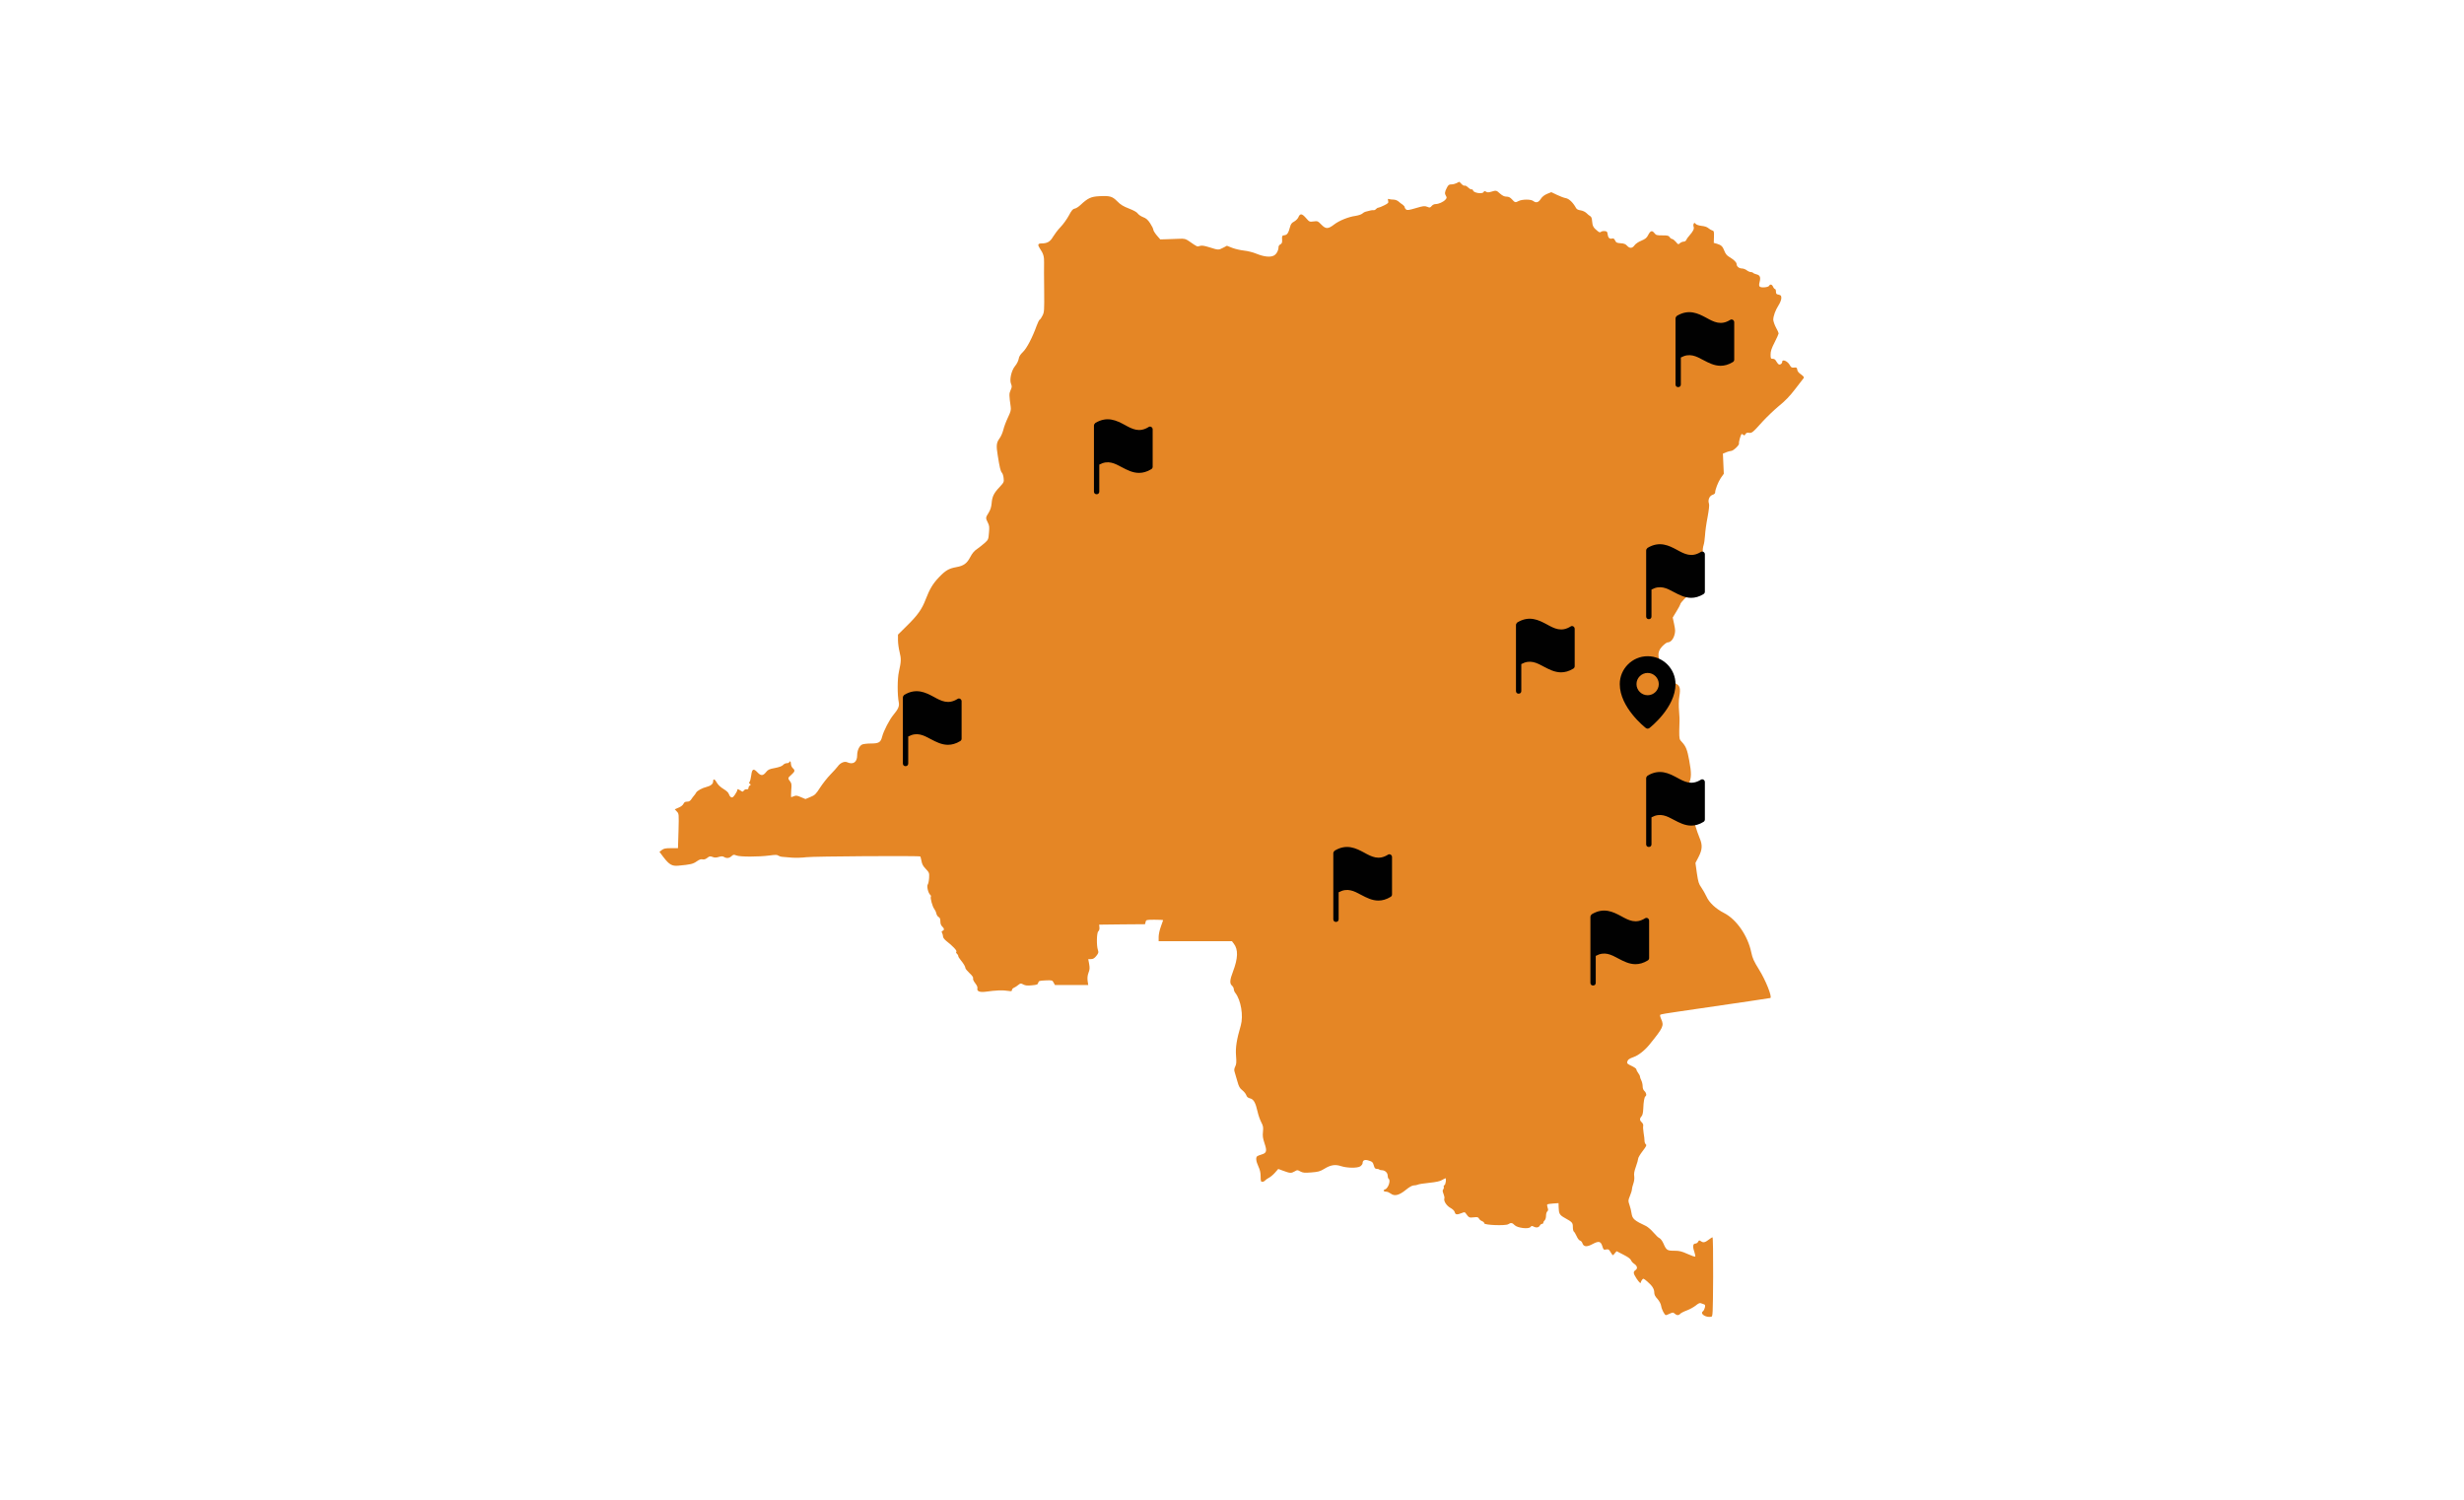<?xml version="1.0" encoding="UTF-8"?>
<svg id="Layer_1" xmlns="http://www.w3.org/2000/svg" version="1.1" viewBox="0 0 6519.69 3968.5">
  <!-- Generator: Adobe Illustrator 29.4.0, SVG Export Plug-In . SVG Version: 2.1.0 Build 152)  -->
  <defs>
    <style>
      .st0 {
        fill: #e58625;
      }

      .st1 {
        fill: #010101;
      }
    </style>
  </defs>
  <path class="st0" d="M3854.07,484.63c-3.31,1.66-9.47,3.31-13.49,3.31-6.63,0-8.52,1.42-12.55,9.47-5.44,10.65-5.92,14.91-1.89,21.3,2.37,3.79,2.13,5.44-1.66,9.71-5.68,6.15-17.75,11.6-26.28,11.6-3.31,0-7.81,2.13-10.18,5.21-4.02,4.73-4.97,4.73-11.84,1.89-6.63-2.6-9.94-2.37-29.83,3.55-18.46,5.44-22.96,6.15-26.04,3.55-1.89-1.66-3.55-4.26-3.55-5.92s-2.37-4.5-5.21-6.63c-3.08-1.89-8.05-5.68-11.13-8.52-3.31-2.84-9-4.97-13.49-4.97-4.26,0-9.47-.71-11.6-1.42-3.08-1.18-3.55-.47-2.37,4.5,1.42,5.44.47,6.63-10.42,12.07-6.63,3.31-13.49,6.15-15.15,6.15-1.89,0-4.73,1.66-6.39,3.55-1.66,2.13-4.73,3.55-6.86,3.08-2.13-.24-5.92.24-8.52.95s-7.57,2.13-11.13,2.84-8.05,3.31-10.18,5.44c-2.37,2.13-10.18,4.73-17.75,5.92-17.99,2.37-42.85,12.31-56.1,22.49-16.33,12.55-22.25,12.78-34.09.71-9.47-9.71-10.42-9.94-20.83-8.52-10.65,1.42-11.13,1.18-20.36-9.47-10.42-11.84-15.39-12.31-19.88-1.18-1.66,3.55-6.39,8.29-10.89,10.89-6.39,3.31-9,6.63-10.89,13.97-4.26,16.1-7.57,21.54-14.68,22.25-6.63.71-7.1,1.66-6.39,13.97.24,5.44-.95,8.29-4.5,10.18-2.84,1.42-4.97,4.5-4.97,6.86,0,9.23-5.44,19.41-12.55,22.96-9.47,4.97-26.28,3.08-46.63-5.21-8.52-3.55-22.72-7.1-31.96-8.05-9-.95-22.96-4.02-31.01-7.1l-14.44-5.68-9.94,5.21c-12.31,6.39-12.55,6.39-35.74-.95-15.15-4.73-20.83-5.44-26.04-3.79-6.86,2.6-6.63,2.6-28.41-12.55-9.47-6.39-11.84-7.1-26.99-6.39-9.23.24-24.15.95-32.9,1.18l-16.33.47-9.23-10.65c-4.97-5.92-9.23-12.78-9.23-15.15s-3.79-9.94-8.29-16.81c-6.15-9.47-10.65-13.26-18.7-16.33-5.68-2.13-12.07-6.63-14.2-9.71-2.37-3.55-10.89-8.29-23.2-13.02-15.15-5.92-22.25-10.18-31.01-19.17-13.26-13.26-19.17-14.91-47.82-13.49-21.54,1.18-29.59,4.73-49.47,23.2-5.21,4.97-12.31,9.47-15.62,9.71-4.5.71-8.05,4.73-15.15,18.23-5.21,9.71-15.15,23.44-22.25,30.77-7.1,7.34-15.86,19.17-19.88,25.8-7.34,12.78-15.15,17.28-30.77,17.28-9.23,0-10.18,3.79-3.55,13.73,9,13.02,11.36,21.3,10.89,37.16-.24,7.81-.24,40.48.24,72.44.47,54.92.24,58.47-4.5,67.7-2.6,5.44-5.92,10.18-7.34,10.65-1.18.24-4.97,7.57-8.05,16.1-11.36,31.48-26.28,60.13-36.45,69.6-6.86,6.63-10.18,11.84-11.13,18.46-.95,4.97-4.97,13.26-9.47,18.46-9.71,11.84-15.39,36.22-10.65,47.34,2.6,6.15,2.37,8.76-1.18,16.57-4.26,9.23-4.02,13.49.24,44.03,1.18,8.29,0,13.02-7.34,28.41-4.97,10.42-10.42,24.86-12.07,32.19-1.89,7.57-6.39,18.23-10.42,23.44-8.05,11.13-8.76,18.7-4.5,44.5,4.97,31.25,7.34,41.66,10.89,45.69,2.13,2.13,4.26,8.76,4.73,14.68,1.18,9.94.71,11.13-10.42,23.2-15.39,16.1-19.88,25.33-21.3,43.08-.95,10.42-3.31,17.52-8.05,25.33-8.05,12.78-8.29,13.73-2.13,25.8,4.02,7.81,4.5,11.84,3.08,27.22-1.42,17.04-1.66,18.23-11.13,26.75-5.44,4.73-14.68,12.07-20.36,16.1-7.34,4.73-13.02,11.6-17.99,21.3-8.76,16.81-17.52,23.2-36.45,26.51-20.59,3.79-28.64,8.52-46.63,27.22-16.1,17.04-24.15,30.54-34.8,58-9.71,25.57-20.59,41.19-47.34,67.7l-26.04,25.8v14.44c0,8.05,1.89,22.25,4.26,31.48,4.5,18.46,4.26,24.86-1.89,52.79-4.02,17.75-4.26,60.36-.24,80.72,1.89,9.94-1.42,17.52-14.2,32.9-10.42,12.55-26.04,42.61-29.83,57.76-3.79,14.91-8.76,17.99-29.83,17.99-9.47,0-19.65,1.18-22.96,2.6-7.57,3.55-13.26,15.62-13.26,28.64,0,18.23-10.65,25.57-26.75,18.23-7.1-3.08-18.23,1.89-24.62,11.13-2.37,3.31-11.13,13.02-19.41,21.54-8.29,8.52-20.59,24.15-27.46,34.8-11.13,17.28-13.49,19.65-25.57,24.62l-13.02,5.44-12.31-5.21c-9.94-4.26-13.02-4.73-17.99-2.37-3.31,1.42-6.63,2.6-7.34,2.6s-.71-8.05,0-17.99c1.42-15.86.95-18.7-3.08-23.91-6.39-8.05-6.15-9.23,3.55-17.52,9.47-8.52,10.18-11.6,3.55-17.52-2.6-2.37-4.73-7.34-4.73-11.13,0-3.55-.95-6.63-2.37-6.63-1.18,0-2.37.95-2.37,2.37,0,1.18-2.84,2.37-6.15,2.37s-7.81,2.13-9.94,4.73c-2.84,3.08-9.71,5.68-21.54,8.05-14.44,2.6-18.23,4.26-22.96,10.18-8.52,10.89-13.97,11.13-23.2,1.42-10.65-11.36-14.44-9.47-16.57,7.81-.95,7.57-2.84,15.15-4.26,17.04-2.13,2.37-1.89,3.79.71,5.44,2.84,1.89,2.84,2.37-.24,4.5-1.89,1.18-3.55,4.02-3.55,6.39,0,2.84-1.66,4.02-4.73,3.55-2.37-.47-5.92.95-7.57,3.31-2.6,3.79-3.31,3.79-8.76,0-7.1-4.5-8.52-4.73-8.52-.95,0,1.66-2.84,6.86-6.15,11.84-4.97,7.1-7.1,8.52-10.42,6.63-2.37-1.18-4.73-4.97-5.68-8.05-.95-3.79-5.92-8.52-13.97-13.49-7.57-4.5-14.44-10.89-17.28-15.86-5.68-10.65-10.42-12.55-10.42-4.26,0,6.63-6.39,11.84-17.75,14.68-11.13,2.6-24.38,9.94-27.22,14.91-1.18,2.6-3.79,5.92-5.44,7.81-1.66,1.66-4.73,5.92-7.1,9.47-3.08,4.73-6.15,6.63-11.13,6.63-5.44,0-7.81,1.42-9.94,5.92-1.42,3.31-6.86,7.57-12.78,9.94l-10.18,4.26,5.44,5.92c5.68,5.92,5.68,6.15,4.5,51.37l-1.42,45.69h-18.23c-14.91,0-19.41.95-24.62,4.97l-6.15,4.73,10.89,14.44c15.15,19.65,22.49,23.67,38.82,22.25,33.14-3.08,39.06-4.5,48.76-11.36,7.1-4.97,11.36-6.39,15.39-5.44s8.05-.24,12.55-3.79c5.92-4.73,7.57-4.97,13.97-2.6,5.44,2.13,9.47,2.13,16.57,0s10.18-2.13,13.73,0c6.63,4.26,14.2,3.55,20.12-2.13,4.73-4.26,5.92-4.5,13.02-1.66,9.71,3.79,58.23,3.79,87.11,0,15.62-2.13,20.83-2.13,23.44.24,1.89,1.42,6.86,3.08,10.89,3.31,4.02.47,15.39,1.18,25.57,2.13,9.94.71,26.99.24,37.87-1.18,18.46-2.37,299.21-4.26,301.58-1.89.47.47,1.89,5.92,3.08,12.07,1.42,8.29,4.5,13.97,11.6,21.07,9,9.71,9.23,10.42,8.52,23.91-.47,7.57-2.13,15.15-3.55,17.04-3.31,4.02,1.18,22.96,6.39,27.22,1.89,1.42,2.6,3.55,1.89,4.97-2.13,3.31,4.02,26.04,8.76,32.19,2.37,3.08,4.97,8.52,5.68,12.55.95,3.79,3.55,8.05,6.15,9.23,3.31,1.89,4.5,4.97,4.5,11.6,0,5.92,1.66,10.42,4.73,13.26,5.68,5.21,6.15,9.71,1.18,11.6-2.84.95-3.31,2.37-1.18,5.92,1.18,2.6,2.37,6.86,2.37,9.47s3.79,7.57,8.52,11.36c16.57,12.78,29.12,26.04,26.75,28.41-1.42,1.42-.95,3.31,1.42,5.44,1.89,1.66,3.55,4.26,3.55,6.15,0,1.66,2.84,6.63,6.63,10.89,7.57,9.23,12.31,17.28,12.31,21.07,0,1.66,4.97,7.57,10.89,13.26,7.34,6.86,10.42,11.36,9.47,13.97-.95,2.37,1.42,7.34,5.44,12.55,4.73,5.92,6.63,10.65,5.92,13.73-2.13,7.57,6.15,10.89,21.07,9,28.88-4.02,45.45-4.73,61.55-2.13,7.1,1.18,8.76.71,8.76-2.37,0-2.13,2.37-4.97,5.44-6.15,2.84-1.18,8.05-4.5,11.36-7.34,5.92-4.73,6.63-4.73,13.49-1.18,5.21,2.84,10.89,3.31,22.49,2.13,13.49-1.18,15.62-2.13,16.81-6.86,1.18-4.73,2.84-5.44,19.41-6.15,17.52-.71,17.99-.47,21.3,5.92l3.55,6.39h88.06l-1.66-11.13c-.95-7.81-.24-14.2,2.37-21.54,3.31-8.29,3.55-12.55,1.66-23.2l-2.37-12.78h7.34c5.44,0,9-2.13,13.97-8.29,5.92-7.57,6.39-9.23,4.26-15.86-4.02-11.6-3.31-45.69.95-49.24,2.37-1.89,3.55-5.92,3.08-10.42l-.71-7.34,60.6-.71,60.84-.47,1.42-5.92c1.42-5.68,2.13-5.92,23.91-5.92,12.31,0,22.49.47,22.49,1.18,0,.47-2.6,8.05-5.92,16.81-3.31,9-5.92,20.83-5.92,27.22v11.6h193.87l4.73,6.15c12.31,15.62,11.6,38.82-2.13,74.8-8.29,21.54-9,31.25-2.37,36.69,2.6,2.37,4.73,6.39,4.73,9.23s1.89,7.57,4.5,10.65c14.44,18.94,21.3,59.89,13.97,85.46-11.13,38.11-14.2,58.71-12.55,80.01,1.42,17.04.95,22.49-2.13,28.64-2.84,5.92-3.31,9.47-1.42,14.91,1.18,4.02,4.5,14.91,7.1,24.38,3.79,13.73,6.39,18.23,12.78,23.2,4.5,3.55,9.23,9.23,10.65,13.02,1.66,4.97,4.5,7.34,10.18,8.76,9.47,2.37,14.44,11.36,19.88,35.27,1.89,9,6.39,21.54,9.71,27.93,5.21,9.94,5.68,13.26,4.5,25.09-1.18,11.13-.47,16.81,4.26,31.01,6.86,20.36,5.44,25.33-8.29,29.35-4.5,1.18-9.47,3.31-10.89,4.26-4.73,3.08-3.55,13.49,2.84,27.22,4.26,9,5.92,16.81,5.92,26.75,0,12.07.71,13.97,4.5,13.97,2.37,0,5.68-1.66,7.57-3.79,1.66-1.89,6.15-5.21,10.18-7.1,4.02-2.13,11.13-8.05,15.86-13.49l8.52-9.71,14.2,5.21c17.04,6.39,20.36,6.39,29.35,1.18,6.63-4.02,7.34-4.02,14.91.24,6.86,3.55,11.13,4.02,28.88,2.6,18.23-1.42,22.96-2.6,34.32-9.47,16.81-10.42,28.88-12.31,44.03-7.34,16.57,5.44,43.56,5.68,51.37.71,3.31-2.37,6.15-6.15,6.15-8.52,0-7.34,5.21-9.94,14.44-7.34,11.13,3.31,12.78,4.73,15.39,14.2,1.66,6.15,3.55,8.29,7.34,8.29,2.84,0,5.92.71,6.86,1.66.95,1.18,4.02,1.89,6.63,1.89,8.29,0,15.62,6.63,15.62,14.2,0,3.79,1.18,7.57,2.37,8.29,6.39,4.02-.71,25.57-9.47,28.41-6.15,1.89-3.79,5.92,3.31,5.92,3.08,0,8.29,2.37,11.84,4.97,9.94,7.81,22.25,4.73,40.01-9.71,9.71-7.81,16.81-11.84,21.07-11.84,3.79,0,8.52-.95,10.89-2.13,2.13-1.18,15.62-3.31,29.83-4.73,17.99-1.89,28.41-4.02,33.85-7.34,4.5-2.6,8.52-4.73,9.23-4.73,2.84,0,.47,16.81-2.37,17.99-1.89.71-2.84,2.84-2.13,4.73s0,4.97-1.42,6.63c-2.13,2.6-1.89,5.44.71,11.84,1.89,4.73,3.08,10.18,2.37,11.84-2.6,6.63,5.44,19.65,15.86,25.33,6.39,3.55,10.65,7.81,11.6,11.6,1.66,6.63,5.92,7.1,18.46,2.13,7.34-3.08,8.29-2.84,11.13,1.42,7.57,10.65,8.76,11.36,20.36,9.94,9.94-1.18,11.84-.71,14.2,3.31,1.18,2.6,4.97,5.68,8.29,6.86,3.08,1.18,5.68,3.79,5.68,5.68,0,4.73,55.87,6.86,63.2,2.37,7.34-4.73,10.89-4.02,17.04,2.37,7.1,7.57,37.4,11.13,41.9,4.97,2.37-3.08,4.02-3.31,7.81-1.42,7.1,4.02,13.97,3.08,16.81-2.13,1.42-2.6,4.02-4.73,5.92-4.73s3.55-1.42,3.55-3.31c0-1.66,1.66-4.5,3.55-6.15s3.55-6.86,3.55-11.84,1.42-10.18,3.31-11.6c2.6-2.37,2.84-4.5.95-9.94-1.42-4.02-1.66-7.81-.95-8.52.95-.95,7.81-2.13,15.62-2.6l14.2-.95.24,10.18c.47,17.75,2.37,21.3,16.57,29.12,19.65,10.89,21.07,12.55,21.07,24.15,0,5.44,1.18,10.89,2.6,11.84,1.42.71,4.73,6.39,7.34,12.07,2.6,5.92,6.63,11.36,9.23,11.84,2.37.71,4.97,3.55,5.92,6.39,3.31,10.42,11.6,11.13,27.7,2.37,15.62-8.29,21.07-7.1,25.09,5.68,3.08,9.71,3.55,10.42,10.18,9,5.92-1.18,7.57-.24,11.6,6.86,2.84,4.5,5.44,8.29,6.15,8.29s3.08-2.37,5.44-5.44l4.5-5.21,17.99,9.23c11.6,5.92,18.94,11.13,20.12,14.68,1.18,3.08,4.73,7.1,8.05,9.23,8.52,5.68,10.18,12.55,4.02,16.81-6.86,4.73-6.39,8.76,2.6,22.49,7.1,10.65,11.36,14.44,11.36,9.71,0-1.18,1.42-4.02,3.31-6.39,3.08-4.26,3.55-4.02,13.49,4.26,13.26,11.36,18.7,19.88,18.7,29.35,0,5.68,2.37,10.42,8.52,17.04,5.21,5.92,8.76,12.78,9.71,18.46,1.42,9.47,9.23,24.38,12.55,24.38,1.18,0,5.92-1.89,10.42-4.02,7.81-3.55,8.76-3.55,12.78,0,5.44,4.97,10.89,5.21,14.68.47,1.66-1.89,9.23-5.92,17.04-8.76,7.81-2.84,18.46-8.76,23.91-13.02,6.15-5.21,10.89-7.57,13.26-6.39,2.13.71,5.68,2.13,8.05,2.84,3.55.95,4.26,2.6,3.08,8.52-.95,4.02-3.08,8.52-5.21,10.18-8.76,6.39,7.57,17.28,22.01,14.44,4.02-.71,4.26-5.68,4.97-105.58.24-58.71-.47-104.63-1.66-104.63-.95,0-4.5,1.89-7.57,4.5-11.84,9-16.1,10.42-22.25,6.39-5.44-3.55-5.92-3.55-8.29.95-1.42,2.6-4.5,4.73-7.1,4.73-6.63,0-7.81,7.81-3.08,21.07,2.13,6.63,3.31,12.55,2.6,13.26-.95.95-9.94-2.13-20.36-6.86-15.86-7.1-21.54-8.52-35.27-8.52-18.7,0-20.83-1.42-28.64-19.41-2.84-6.39-7.34-12.55-10.42-13.97-3.08-1.18-10.18-8.05-16.1-15.15-5.92-6.86-14.44-14.2-18.94-16.57-31.96-14.91-36.69-19.41-38.82-33.85-.71-6.15-3.31-16.1-5.44-22.25-3.79-10.89-3.79-11.6,1.18-23.91,2.84-6.86,5.21-14.44,5.21-17.04s1.66-9.47,3.79-15.39c2.37-6.63,3.08-13.97,2.37-19.65-1.18-6.63.24-13.73,4.5-25.57,3.31-9.23,5.92-18.7,5.92-21.07s5.21-11.36,11.84-19.88c9.71-12.78,11.13-15.62,8.29-17.99-1.89-1.42-3.31-5.68-3.31-9,0-3.55-.95-12.78-2.37-20.59-1.18-7.81-1.89-16.33-1.18-18.94.71-3.08-.71-6.63-3.55-9.23-5.92-5.44-6.39-10.18-.95-16.1,2.84-3.08,4.26-9.47,4.73-20.36.71-18.7,2.84-30.77,5.68-32.67,3.79-2.13,2.37-9.47-2.6-13.97-3.08-2.84-4.73-7.34-4.73-12.78,0-4.73-1.66-11.6-3.55-15.39-1.89-3.55-3.55-8.29-3.55-10.18s-2.13-6.15-4.73-9.47c-2.6-3.31-4.73-7.57-4.73-9.47s-5.68-5.92-12.78-9.23c-10.18-4.73-12.55-6.63-11.6-10.42,1.66-6.15,4.97-8.76,17.04-13.02,12.55-4.26,29.59-17.75,41.66-32.67,36.69-45.21,39.06-50.18,31.48-67.23-3.31-7.57-4.02-11.36-2.13-12.31,1.42-.95,22.49-4.73,47.11-8.05,185.11-26.99,241.22-35.27,243.58-35.98,5.68-1.89-12.31-47.34-30.06-75.51-13.73-22.25-17.04-29.59-20.36-45.21-9-43.79-39.06-87.35-71.96-104.16-22.25-11.36-39.77-27.93-46.63-43.79-3.31-7.1-9.47-17.75-13.49-23.67-6.86-9.47-8.29-14.44-11.84-37.87l-3.79-27.22,8.29-15.86c9.94-19.41,10.65-31.72,2.84-49.71-3.08-6.86-9-24.38-13.26-38.59-4.26-14.44-9.47-28.17-11.84-30.77-6.39-7.1-9.71-22.25-9.71-42.85,0-14.91,1.18-21.3,5.92-31.25,7.34-15.62,7.57-28.64,1.18-62.73-4.97-27.46-8.76-36.93-19.17-48.05-6.86-7.1-7.1-8.05-7.1-29.59.24-12.31.47-23.91.71-25.8.47-1.89-.24-13.73-1.18-26.28-1.18-14.2-.95-28.64.71-38.82,3.55-22.01,1.66-28.64-9.47-34.32-6.39-3.31-9.94-7.1-11.84-12.78-1.42-4.73-5.44-10.42-9-13.02-5.44-4.02-5.92-5.44-3.55-9.23,3.31-5.44,2.13-6.86-8.29-11.13-8.52-3.79-11.13-8.76-13.02-27.22q-1.42-13.02,9.23-24.38c5.92-6.15,12.55-11.13,14.68-11.13,7.57,0,14.44-7.1,17.99-18.7,2.84-9.94,2.84-13.49-.47-29.12l-3.79-17.99,9.94-16.33c5.44-9,9.94-17.28,9.94-18.23,0-4.73,20.12-25.09,24.86-25.09,3.08,0,8.76-4.02,13.73-9.47,4.5-5.21,10.18-9.47,12.07-9.47,3.31,0,3.79-4.73,3.08-36.45-.24-26.75.24-37.4,2.6-39.53,1.66-1.89,2.84-9,2.84-16.57s1.18-16.57,2.6-20.36c1.42-3.55,3.08-15.15,3.79-25.57.47-10.42,3.55-32.43,6.86-49,3.55-19.65,4.97-31.96,3.55-35.51-3.31-9,1.18-20.12,9.23-22.96,4.02-1.18,7.1-3.79,7.1-5.68,0-8.05,7.81-28.17,14.91-38.82l8.05-11.36-1.18-26.51-1.18-26.75,8.52-3.55c4.73-1.89,10.65-3.55,13.02-3.55,5.92,0,22.49-15.86,21.07-19.88-1.18-2.84,4.26-22.25,6.86-24.86.47-.47,2.37.47,4.26,1.89,2.84,2.37,4.02,2.13,5.92-1.66,1.66-3.08,4.26-4.26,9-3.55,8.05,1.18,9.94-.24,36.22-29.59,10.89-11.84,30.06-30.3,42.85-40.95,16.81-13.49,29.35-26.51,43.79-45.45,11.36-14.68,21.54-27.7,22.49-29.12,1.42-1.66-1.18-4.97-7.1-9.23-6.39-4.26-9.71-8.52-10.18-12.55-.71-5.68-1.66-6.39-8.29-5.68-6.39.71-8.05-.47-11.36-6.39-5.21-10.42-20.12-16.81-20.12-9,0,4.5-4.73,8.52-8.76,7.1-1.66-.71-4.73-4.26-6.86-8.05-2.37-4.73-5.21-6.86-9.23-6.86-5.44,0-5.92-.95-5.92-11.36,0-8.76,2.37-16.1,10.65-32.19,5.92-11.6,10.65-22.25,10.65-23.67s-3.08-8.52-7.1-15.62c-3.79-7.1-6.86-16.33-7.1-20.36,0-9.94,5.68-25.57,14.2-38.82,4.02-6.39,7.1-14.2,7.1-18.7,0-6.39-.95-7.57-7.1-9-5.92-.95-7.1-2.37-7.1-8.05,0-3.79-1.18-6.86-2.37-6.86-1.42,0-3.79-2.6-5.21-5.92-2.84-6.63-7.81-7.81-10.65-2.6-2.37,4.26-21.07,5.68-24.62,2.13-2.13-2.13-2.13-5.44-.24-12.78,3.08-12.31.71-17.75-9-19.88-3.79-.95-7.57-2.6-8.29-3.79-.95-1.18-3.55-2.13-6.39-2.13-2.6,0-7.34-2.13-10.65-4.73s-9-4.73-12.78-4.73c-7.34,0-13.97-5.44-13.97-11.6,0-4.73-6.86-11.36-19.41-18.94-6.15-3.55-9.94-8.29-12.78-15.62-4.73-12.31-8.05-15.62-19.65-19.17l-8.52-2.37.47-15.62c.47-14.44,0-15.86-4.73-17.52-2.84-.71-7.34-3.55-10.18-5.92-3.08-2.84-9.94-5.21-17.75-5.92-7.57-.95-13.97-3.08-15.86-5.44-2.6-3.08-3.31-3.31-4.97-.47-1.18,1.89-1.42,5.68-.24,8.29,1.89,5.44-1.42,12.07-11.84,23.91-3.55,3.79-7.1,9-7.81,11.13-.95,2.37-3.79,4.26-6.63,4.26-3.08,0-7.34,1.89-9.94,4.02-4.26,4.02-4.73,4.02-10.89-3.55-3.55-4.02-8.05-7.57-9.94-7.57s-4.73-2.13-6.39-4.73c-2.37-4.02-5.44-4.73-19.17-4.73-14.91,0-16.81-.47-21.3-6.15-6.15-7.81-10.42-6.39-16.57,5.44-3.55,7.34-7.34,10.18-17.75,14.68-7.81,3.08-15.39,8.29-18.23,12.31-5.92,8.29-12.55,8.76-19.65,1.18-3.79-4.5-8.29-6.15-16.81-6.63-10.18-.71-12.31-1.66-14.91-7.34-2.37-4.97-4.26-6.15-8.52-4.97-6.39,1.42-10.18-2.37-11.36-12.07-.47-5.68-1.89-7.34-7.34-7.81-3.79-.47-8.29.47-9.94,1.89-2.6,2.37-4.97,1.66-10.18-2.84-9.94-7.81-12.55-12.78-13.49-25.09-.47-7.57-1.89-11.84-4.97-13.49-2.37-1.18-6.86-4.97-10.18-8.29-3.55-3.31-10.18-6.39-15.39-7.1-5.92-.71-10.18-2.84-11.84-5.92-8.05-14.68-18.46-24.62-26.99-26.28-4.73-.71-15.39-4.73-23.67-8.76l-14.91-7.1-11.13,4.5c-7.34,3.08-13.02,7.57-16.81,13.49-6.15,9.47-12.31,11.13-20.12,5.21-6.15-4.73-28.88-4.5-37.87,0-9.23,4.73-10.18,4.73-17.99-4.02-4.97-5.44-9-7.34-14.68-7.34s-10.42-2.37-16.81-7.81c-9.94-9-10.42-9.23-23.44-5.21-7.1,2.13-10.42,2.13-13.73,0-3.79-2.13-4.97-2.13-6.63.95-3.08,5.68-25.8,2.37-27.7-4.02-.95-2.6-2.6-3.79-4.02-3.08-1.18.71-5.21-1.42-9-4.97s-7.81-5.68-9.23-4.97c-1.42.95-5.21-.95-8.29-4.26-3.08-3.31-5.92-6.15-6.39-5.92s-3.55,1.66-6.86,3.55Z"/>
  <path class="st1" d="M4359.61,1736.42c-40.56,0-73.75,33.19-73.75,73.75,0,61.95,66.38,114.31,69.32,116.52,1.47.74,2.95,1.48,4.43,1.48s2.95-.74,4.43-1.48c2.95-2.21,69.32-54.57,69.32-116.52,0-40.56-33.19-73.75-73.75-73.75ZM4359.61,1839.67c-16.22,0-29.5-13.28-29.5-29.5s13.28-29.5,29.5-29.5,29.5,13.28,29.5,29.5-13.27,29.5-29.5,29.5Z"/>
  <path class="st1" d="M4507.52,1460.45c-2.12-1.41-4.94-1.41-7.06,0-24.72,15.54-43.08,5.65-63.56-5.65-21.19-11.3-45.91-24.01-77.69-4.94-2.12,2.12-3.53,4.24-3.53,7.06v174.44c0,4.24,2.83,7.06,7.06,7.06s7.06-2.82,7.06-7.06v-71.33c23.31-12.71,40.26-3.53,60.03,7.06,13.42,7.06,28.25,14.83,45.2,14.83,9.89,0,21.19-2.82,32.49-9.89,2.12-1.41,3.53-3.53,3.53-6.36v-98.88c0-2.83-1.41-4.94-3.53-6.36Z"/>
  <path class="st1" d="M4163.07,1657.62c-2.12-1.41-4.94-1.41-7.06,0-24.72,15.54-43.08,5.65-63.56-5.65-21.19-11.3-45.91-24.01-77.69-4.94-2.12,2.12-3.53,4.24-3.53,7.06v174.44c0,4.24,2.83,7.06,7.06,7.06s7.06-2.82,7.06-7.06v-71.33c23.31-12.71,40.26-3.53,60.03,7.06,13.42,7.06,28.25,14.83,45.2,14.83,9.89,0,21.19-2.82,32.49-9.89,2.12-1.41,3.53-3.53,3.53-6.36v-98.88c0-2.83-1.41-4.94-3.53-6.36Z"/>
  <path class="st1" d="M2540.85,1849.37c-2.12-1.41-4.94-1.41-7.06,0-24.72,15.54-43.08,5.65-63.56-5.65-21.19-11.3-45.91-24.01-77.69-4.94-2.12,2.12-3.53,4.24-3.53,7.06v174.44c0,4.24,2.83,7.06,7.06,7.06s7.06-2.82,7.06-7.06v-71.33c23.31-12.71,40.26-3.53,60.03,7.06,13.42,7.06,28.25,14.83,45.2,14.83,9.89,0,21.19-2.82,32.49-9.89,2.12-1.41,3.53-3.53,3.53-6.36v-98.88c0-2.83-1.41-4.94-3.53-6.36Z"/>
  <path class="st1" d="M3046.41,1129.85c-2.12-1.41-4.94-1.41-7.06,0-24.72,15.54-43.08,5.65-63.56-5.65-21.19-11.3-45.91-24.01-77.69-4.94-2.12,2.12-3.53,4.24-3.53,7.06v174.44c0,4.24,2.83,7.06,7.06,7.06s7.06-2.82,7.06-7.06v-71.33c23.31-12.71,40.26-3.53,60.03,7.06,13.42,7.06,28.25,14.83,45.2,14.83,9.89,0,21.19-2.82,32.49-9.89,2.12-1.41,3.53-3.53,3.53-6.36v-98.88c0-2.83-1.41-4.94-3.53-6.36Z"/>
  <path class="st1" d="M4585.2,846.42c-2.12-1.41-4.94-1.41-7.06,0-24.72,15.54-43.08,5.65-63.56-5.65-21.19-11.3-45.91-24.01-77.69-4.94-2.12,2.12-3.53,4.24-3.53,7.06v174.44c0,4.24,2.83,7.06,7.06,7.06s7.06-2.82,7.06-7.06v-71.33c23.31-12.71,40.26-3.53,60.03,7.06,13.42,7.06,28.25,14.83,45.2,14.83,9.89,0,21.19-2.82,32.49-9.89,2.12-1.41,3.53-3.53,3.53-6.36v-98.88c0-2.83-1.41-4.94-3.53-6.36Z"/>
  <path class="st1" d="M3679.74,2261.54c-2.12-1.41-4.94-1.41-7.06,0-24.72,15.54-43.08,5.65-63.56-5.65-21.19-11.3-45.91-24.01-77.69-4.94-2.12,2.12-3.53,4.24-3.53,7.06v174.44c0,4.24,2.83,7.06,7.06,7.06s7.06-2.82,7.06-7.06v-71.33c23.31-12.71,40.26-3.53,60.03,7.06,13.42,7.06,28.25,14.83,45.2,14.83,9.89,0,21.19-2.82,32.49-9.89,2.12-1.41,3.53-3.53,3.53-6.36v-98.88c0-2.83-1.41-4.94-3.53-6.36Z"/>
  <path class="st1" d="M4507.52,2063.18c-2.12-1.41-4.94-1.41-7.06,0-24.72,15.54-43.08,5.65-63.56-5.65-21.19-11.3-45.91-24.01-77.69-4.94-2.12,2.12-3.53,4.24-3.53,7.06v174.44c0,4.24,2.83,7.06,7.06,7.06s7.06-2.82,7.06-7.06v-71.33c23.31-12.71,40.26-3.53,60.03,7.06,13.42,7.06,28.25,14.83,45.2,14.83,9.89,0,21.19-2.82,32.49-9.89,2.12-1.41,3.53-3.53,3.53-6.36v-98.88c0-2.83-1.41-4.94-3.53-6.36Z"/>
  <path class="st1" d="M4360.02,2429.85c-2.12-1.41-4.94-1.41-7.06,0-24.72,15.54-43.08,5.65-63.56-5.65-21.19-11.3-45.91-24.01-77.69-4.94-2.12,2.12-3.53,4.24-3.53,7.06v174.44c0,4.24,2.83,7.06,7.06,7.06s7.06-2.82,7.06-7.06v-71.33c23.31-12.71,40.26-3.53,60.03,7.06,13.42,7.06,28.25,14.83,45.2,14.83,9.89,0,21.19-2.82,32.49-9.89,2.12-1.41,3.53-3.53,3.53-6.36v-98.88c0-2.83-1.41-4.94-3.53-6.36Z"/>
</svg>